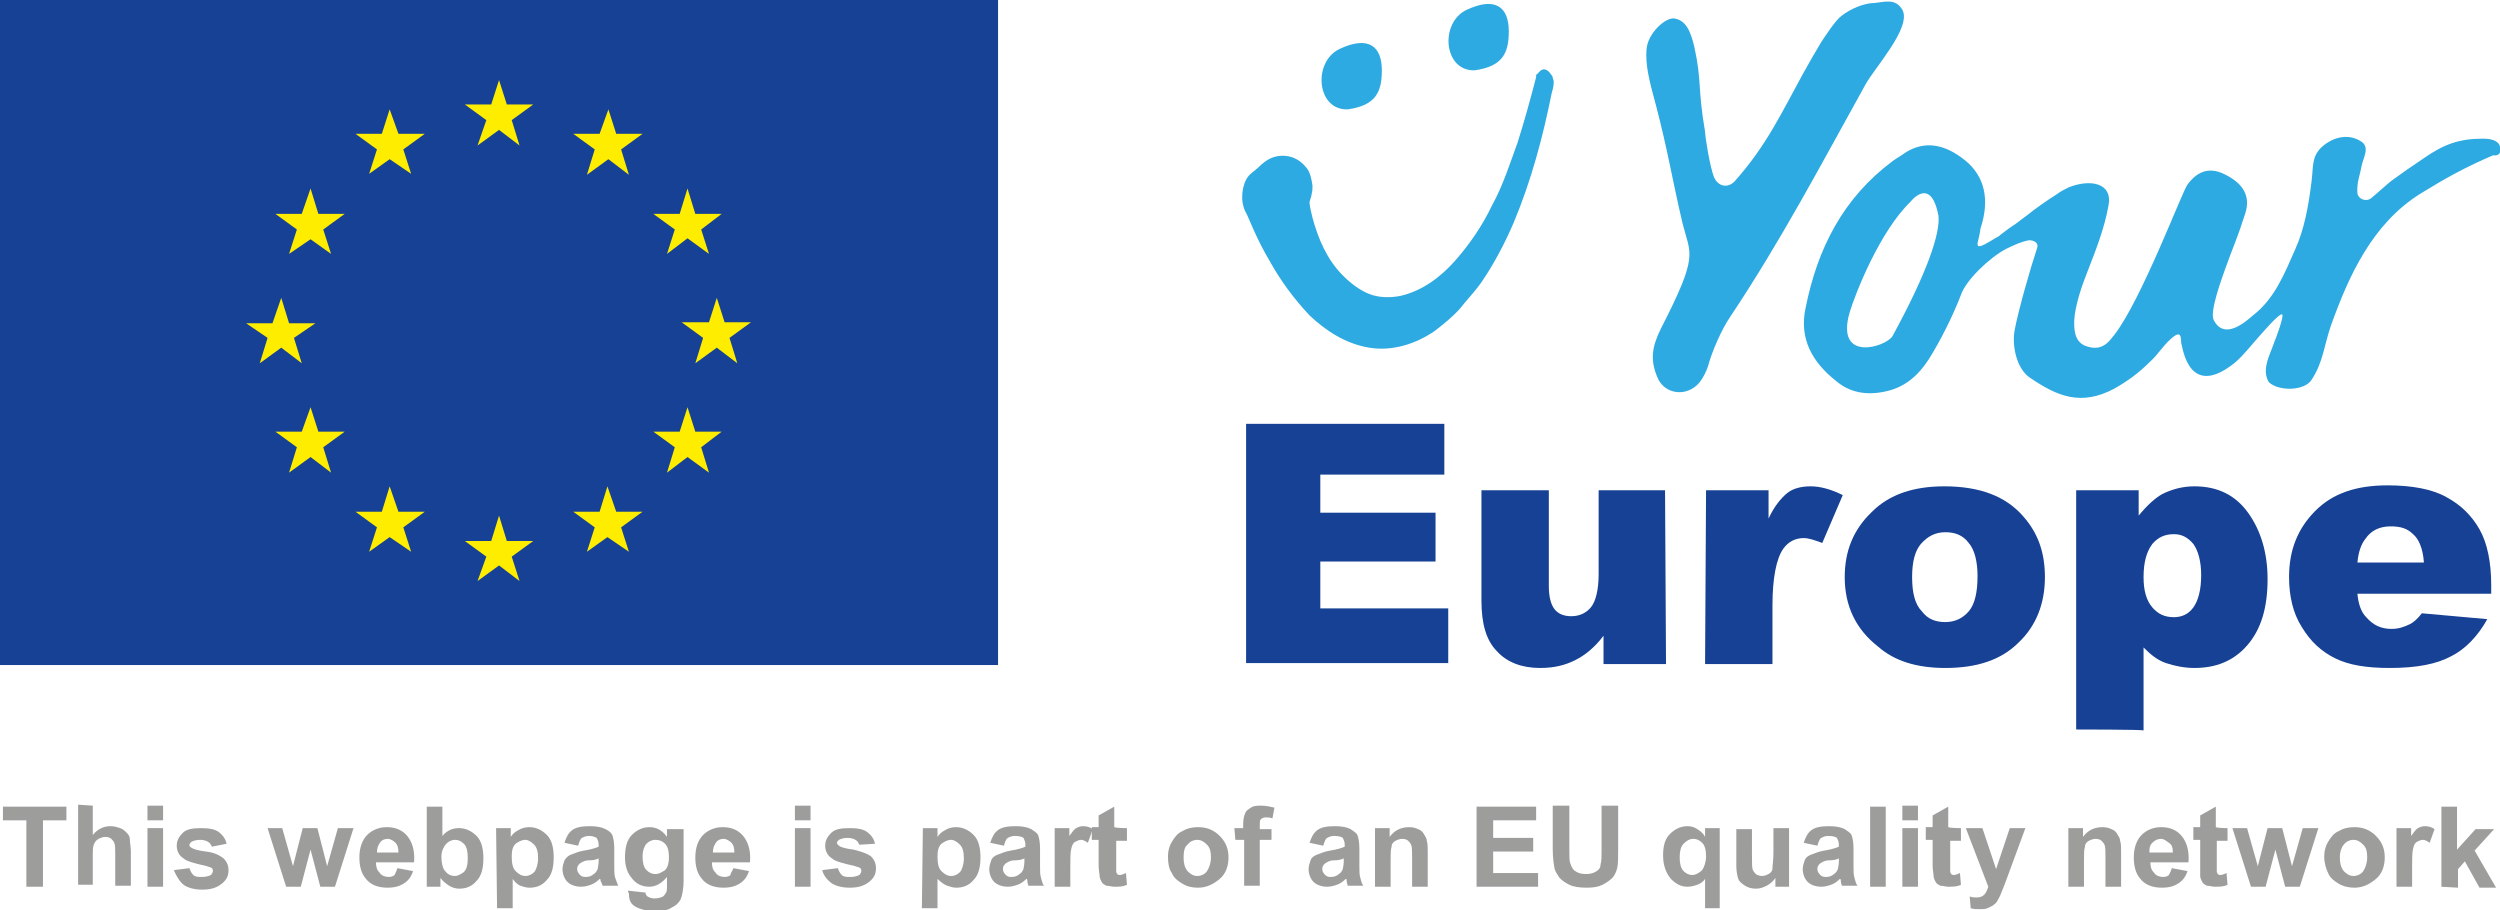 <?xml version="1.0" encoding="utf-8"?>
<!-- Generator: Adobe Illustrator 24.2.3, SVG Export Plug-In . SVG Version: 6.00 Build 0)  -->
<svg version="1.1" id="Layer_1" xmlns="http://www.w3.org/2000/svg" xmlns:xlink="http://www.w3.org/1999/xlink" x="0px" y="0px"
	 width="256px" height="93.2px" viewBox="0 0 256 93.2" style="enable-background:new 0 0 256 93.2;" xml:space="preserve">
<style type="text/css">
	.st0{fill:#2DAAE1;}
	.st1{fill:none;}
	.st2{fill:#164194;}
	.st3{fill:#FFED00;}
	.st4{fill:#9D9D9C;}
</style>
<path class="st0" d="M118.9,41.4L118.9,41.4C119.1,41.3,119.1,41.3,118.9,41.4z"/>
<path class="st1" d="M119.1,41.3c0,0-0.1,0.1-0.1,0.1c0,0,0,0,0,0"/>
<path class="st0" d="M118.9,41.4L118.9,41.4C119.1,41.3,119.1,41.3,118.9,41.4z"/>
<path class="st1" d="M119.1,41.3c0,0-0.1,0.1-0.1,0.1c0,0,0,0,0,0"/>
<g>
	<path class="st0" d="M175.5,18.1c0.4,1,1.4,1.2,2.1,0.5c3.3-3.7,4.8-7,7-11c0.9-1.6,1-1.8,1.9-3.3c0.4-0.6,1.5-2.3,2.1-2.7
		c0.9-0.7,2.3-1.3,3.4-1.3c1-0.1,2.1-0.5,2.8,0.7c1,1.8-2.9,6-3.8,7.7c-4.5,8.1-8.6,15.9-13.8,23.7c-0.9,1.3-1.9,3.6-2.3,5.1
		c-0.2,0.6-0.5,1.2-0.9,1.7c-1.3,1.5-3.6,1.2-4.3-0.6c-0.7-1.7-0.6-3,0.4-5c3.9-7.6,3-7.5,2.2-10.7c-1.1-4.7-1.5-7.4-2.7-12
		c-0.8-2.9-1.1-4.3-1-5.8c0.1-1.7,2-3.4,2.9-3.2c1.1,0.2,1.6,1.2,2,2.9c0.8,3.7,0.3,4,1.1,8.7C174.6,14,175.1,17.1,175.5,18.1z"/>
	<g>
		<path class="st0" d="M206.4,23c0.4-0.3,0.8-0.6,1.2-0.9C207.4,22.2,206.9,22.5,206.4,23z M206.4,23c-0.2,0.1-0.4,0.3-0.6,0.4
			C206,23.3,206.2,23.1,206.4,23z"/>
		<path class="st0" d="M256,15c-0.2-0.7-1.1-0.8-1.8-0.8c-2.4,0-4,0.6-6,2c-1.5,1-1.9,1.3-3.3,2.3c-0.4,0.3-1.6,1.4-2.1,1.8
			c-0.5,0.4-1.3,0.1-1.4-0.5c-0.1-1.1,0.3-2,0.4-2.7c0.2-1,0.9-2,0-2.6c-1.2-0.8-2.8-0.6-4.1,0.6c-1,1-0.8,1.9-1,3.5
			c-0.3,2.4-0.7,4.8-1.7,7c-1.1,2.5-2.1,5-4.3,6.7c-0.7,0.6-2.9,2.6-4,0.5c-0.5-0.8,0.9-4.5,1.1-5.1c1-2.8,1.2-3,2.1-5.8
			c0.6-1.8-0.2-3.1-2-4c-1.5-0.8-2.8-0.5-3.9,1c-0.5,0.6-4.7,11.8-7.5,15.4c-0.5,0.6-1.2,1.8-3,1.1c-1.2-0.5-1.1-2-1.1-2.6
			c0.1-1.6,0.8-3.6,1.4-5.1c0.9-2.3,1.7-4.4,2.1-6.6c0.5-2.4-1.9-2.8-4.1-1.9c-0.4,0.2-0.8,0.4-1.2,0.7c-1.1,0.7-2.1,1.4-3.1,2.2
			c0,0,0,0,0,0c-0.6,0.5-1.2,0.9-1.8,1.3c-0.3,0.2-0.5,0.4-0.8,0.6c-0.2,0.2-0.4,0.3-0.6,0.4c-0.8,0.5-1.5,0.9-1.7,0.8
			c-0.1,0-0.1-0.2-0.1-0.3c0.1-0.4,0.3-1.3,0.3-1.5c1-3,0.4-5.4-1.6-7c-2-1.6-4.1-2.1-6.2-0.7c-0.4,0.3-0.8,0.5-1.2,0.8
			c-5.1,3.8-7.7,9-8.9,15c-0.7,3.2,0.7,5.6,3.1,7.5c1.4,1.2,3.1,1.5,5,1.1c2-0.4,3.4-1.6,4.5-3.3c1.2-1.9,2.5-4.5,3.3-6.6
			c0.5-1.5,2.9-3.8,4.6-4.7l0,0c0.8-0.4,1.7-0.8,2.4-0.9c0.5,0,1,0.3,0.8,0.8c-0.7,2.1-1.9,6.3-2.3,8.4c-0.3,1.6,0.2,4,1.6,4.9
			c2.8,1.9,5.2,2.9,8.6,1.1c1.4-0.8,2.5-1.6,3.6-2.7c0.9-0.8,1.3-1.6,2.2-2.4c0.2-0.2,0.7-0.6,0.9-0.4c0.2,0.2,0.1,0.8,0.2,1
			c0.7,3.6,2.7,4.1,5.5,1.8c0.9-0.8,1.5-1.6,2.3-2.5c0.2-0.2,2.2-2.6,2.5-2.4c0.2,0.2-0.7,2.6-0.8,2.8c-0.3,0.9-0.6,1.4-0.8,2.3
			c-0.2,0.8,0,1.6,0.3,1.9c1.1,0.9,3.6,0.8,4.3-0.3c1.2-1.8,1.3-3.6,2-5.6c1.8-5,4.2-10.4,9.2-13.5c2.6-1.6,4.6-2.7,7.4-3.9
			C255.8,16,256.2,15.7,256,15z M193.8,34.4c-0.6,1.1-5.9,2.8-4.4-2.4c0.6-2,3.1-8.3,6.2-11.3c0,0,2.1-2.8,2.9,1.4
			C198.7,23.9,197.3,28,193.8,34.4z"/>
	</g>
	<path class="st0" d="M138,11.2c-3.2,0.1-3.6-4.9-0.8-6.2c3-1.4,4.3-0.2,4.3,2.2C141.5,9.4,140.9,10.8,138,11.2z"/>
	<path class="st0" d="M151,7.2c-3.2,0.1-3.6-4.9-0.8-6.2c3-1.4,4.3-0.2,4.3,2.2C154.5,5.4,153.9,6.8,151,7.2z"/>
	<g>
		<path class="st0" d="M158.6,7.4"/>
		<g>
			<path class="st0" d="M159.1,8.4c0,0.4-0.1,0.8-0.2,1.1c-0.9,4.5-2.1,9-3.9,13.3c-0.9,2.1-2,4.2-3.3,6.1c-0.7,1-1.5,1.8-2.2,2.7
				c-0.8,0.9-1.7,1.6-2.6,2.3c-1.9,1.3-4.3,2.1-6.7,1.7c-2.4-0.4-4.4-1.7-6.1-3.3c-1.6-1.7-3-3.6-4.1-5.6c-0.6-1-1.1-2-1.6-3.1
				l-0.7-1.6c-0.3-0.5-0.5-1.1-0.5-1.8c0-0.6,0.1-1.2,0.4-1.8c0.3-0.6,0.9-0.9,1.3-1.3c0.4-0.4,0.9-0.8,1.5-1c0.6-0.2,1.3-0.2,1.9,0
				c0.6,0.2,1.1,0.6,1.5,1.1c0.4,0.5,0.5,1.2,0.6,1.8c0,0.3,0,0.6-0.1,0.9c0,0.3-0.2,0.6-0.2,0.8c0,0.5,0.2,1.1,0.3,1.6
				c0.6,2.2,1.5,4.3,3.1,5.9c0.8,0.8,1.7,1.5,2.7,1.9c1,0.4,2.2,0.4,3.2,0.2c2.2-0.5,4.1-1.9,5.6-3.6c1.5-1.7,2.8-3.6,3.8-5.7
				c1.1-2,1.8-4.2,2.6-6.4c0.7-2.2,1.3-4.4,1.9-6.7c0,0,0,0,0-0.1l0-0.1c0,0,0-0.1,0.1-0.1c0,0,0,0,0,0l0,0v0
				c0.2-0.2,0.4-0.5,0.7-0.5c0.3,0,0.6,0.3,0.7,0.5C159,7.8,159,7.9,159,8C159.1,8.2,159.1,8.3,159.1,8.4z"/>
		</g>
	</g>
	<g>
		<path class="st2" d="M127.6,43.4h20.3v5.2h-12.7v3.9H147v5h-11.8v4.8h13.1v5.6h-20.7L127.6,43.4L127.6,43.4z"/>
		<path class="st2" d="M170.6,68h-6.4v-2.9c-0.9,1.2-1.9,2-2.9,2.5c-1,0.5-2.1,0.8-3.6,0.8c-1.9,0-3.4-0.6-4.4-1.7
			c-1.1-1.1-1.6-2.8-1.6-5.2V50.2h6.9v9.8c0,1.1,0.2,1.9,0.6,2.4c0.4,0.5,1,0.7,1.7,0.7c0.8,0,1.5-0.3,2-0.9
			c0.5-0.6,0.8-1.8,0.8-3.4v-8.6h6.8L170.6,68L170.6,68z"/>
		<path class="st2" d="M174.7,50.2h6.4v2.9c0.6-1.3,1.3-2.1,1.9-2.6s1.5-0.7,2.4-0.7c1,0,2.1,0.3,3.3,0.9l-2.1,4.9
			c-0.8-0.3-1.4-0.5-1.9-0.5c-0.9,0-1.6,0.4-2.1,1.1c-0.7,1-1.1,3-1.1,5.8v6h-6.9L174.7,50.2L174.7,50.2z"/>
		<path class="st2" d="M188.9,59.1c0-2.7,0.9-4.9,2.8-6.7c1.8-1.8,4.3-2.6,7.4-2.6c3.6,0,6.3,1,8.1,3.1c1.5,1.7,2.2,3.7,2.2,6.2
			c0,2.7-0.9,5-2.7,6.7c-1.8,1.8-4.3,2.6-7.5,2.6c-2.9,0-5.2-0.7-6.9-2.2C190,64.4,188.9,62,188.9,59.1z M195.8,59.1
			c0,1.6,0.3,2.8,1,3.5c0.6,0.8,1.4,1.1,2.4,1.1c1,0,1.8-0.4,2.4-1.1s0.9-1.9,0.9-3.6c0-1.5-0.3-2.7-0.9-3.4
			c-0.6-0.8-1.4-1.1-2.4-1.1c-1,0-1.8,0.4-2.5,1.2C196.1,56.4,195.8,57.5,195.8,59.1z"/>
		<path class="st2" d="M212.6,74.7V50.2h6.4v2.6c0.9-1.1,1.7-1.8,2.4-2.2c1-0.5,2.1-0.8,3.3-0.8c2.4,0,4.2,0.9,5.5,2.7s2,4.1,2,6.8
			c0,3-0.7,5.2-2.1,6.8c-1.4,1.6-3.2,2.3-5.4,2.3c-1,0-2-0.2-2.9-0.5s-1.6-0.9-2.3-1.6v8.5C219.5,74.7,212.6,74.7,212.6,74.7z
			 M219.5,59.1c0,1.4,0.3,2.4,0.9,3.1s1.3,1,2.2,1c0.8,0,1.5-0.3,2-1c0.5-0.7,0.8-1.8,0.8-3.3c0-1.4-0.3-2.5-0.8-3.2
			c-0.6-0.7-1.2-1-2-1c-0.9,0-1.6,0.3-2.2,1C219.8,56.5,219.5,57.6,219.5,59.1z"/>
		<path class="st2" d="M255.1,60.8h-13.7c0.1,1.1,0.4,1.9,0.9,2.4c0.7,0.8,1.5,1.2,2.6,1.2c0.7,0,1.3-0.2,1.9-0.5
			c0.4-0.2,0.8-0.6,1.2-1.1l6.7,0.6c-1,1.8-2.3,3.1-3.7,3.8c-1.5,0.8-3.5,1.2-6.3,1.2c-2.4,0-4.2-0.3-5.6-1
			c-1.4-0.7-2.5-1.7-3.4-3.2c-0.9-1.4-1.3-3.2-1.3-5.1c0-2.8,0.9-5,2.7-6.8s4.2-2.6,7.4-2.6c2.5,0,4.6,0.4,6,1.2
			c1.5,0.8,2.6,1.9,3.4,3.3s1.2,3.4,1.2,5.7L255.1,60.8L255.1,60.8z M248.2,57.5c-0.1-1.3-0.5-2.3-1.1-2.8c-0.6-0.6-1.3-0.8-2.3-0.8
			c-1.1,0-2,0.4-2.6,1.3c-0.4,0.5-0.7,1.3-0.8,2.4H248.2z"/>
	</g>
</g>
<g>
	<g>
		<rect class="st2" width="102.2" height="68.1"/>
	</g>
	<g>
		<polygon class="st3" points="48.9,14.9 51.1,13.3 53.2,14.9 52.4,12.3 54.6,10.7 51.9,10.7 51.1,8.2 50.3,10.7 47.6,10.7 
			49.8,12.3 		"/>
		<polygon class="st3" points="37.8,17.8 39.9,16.3 42.1,17.8 41.3,15.3 43.5,13.7 40.8,13.7 39.9,11.2 39.1,13.7 36.4,13.7 
			38.6,15.3 		"/>
		<polygon class="st3" points="31.8,19.3 30.9,21.9 28.2,21.9 30.4,23.5 29.6,26 31.8,24.5 33.9,26 33.1,23.5 35.3,21.9 32.6,21.9 
					"/>
		<polygon class="st3" points="28.8,35.6 30.9,37.2 30.1,34.6 32.3,33.1 29.6,33.1 28.8,30.5 27.9,33.1 25.2,33.1 27.4,34.6 
			26.6,37.2 		"/>
		<polygon class="st3" points="32.6,44.2 31.8,41.7 30.9,44.2 28.2,44.2 30.4,45.8 29.6,48.4 31.8,46.8 33.9,48.4 33.1,45.8 
			35.3,44.2 		"/>
		<polygon class="st3" points="40.8,52.4 39.9,49.8 39.1,52.4 36.4,52.4 38.6,54 37.8,56.5 39.9,55 42.1,56.5 41.3,54 43.5,52.4 		
			"/>
		<polygon class="st3" points="51.9,55.4 51.1,52.8 50.3,55.4 47.6,55.4 49.8,57 48.9,59.5 51.1,57.9 53.2,59.5 52.4,57 54.6,55.4 
					"/>
		<polygon class="st3" points="63.1,52.4 62.2,49.8 61.4,52.4 58.7,52.4 60.9,54 60.1,56.5 62.2,55 64.4,56.5 63.6,54 65.8,52.4 		
			"/>
		<polygon class="st3" points="71.2,44.2 70.4,41.7 69.6,44.2 66.9,44.2 69.1,45.8 68.3,48.4 70.4,46.8 72.6,48.4 71.8,45.8 
			73.9,44.2 		"/>
		<polygon class="st3" points="76.9,33 74.2,33 73.4,30.5 72.6,33 69.8,33 72,34.6 71.2,37.2 73.4,35.6 75.5,37.2 74.7,34.6 		"/>
		<polygon class="st3" points="68.3,26 70.4,24.4 72.6,26 71.8,23.5 73.9,21.9 71.2,21.9 70.4,19.3 69.6,21.9 66.9,21.9 69.1,23.5 
					"/>
		<polygon class="st3" points="62.3,11.2 61.4,13.7 58.7,13.7 60.9,15.3 60.1,17.9 62.3,16.3 64.4,17.9 63.6,15.3 65.8,13.7 
			63.1,13.7 		"/>
	</g>
</g>
<rect x="-33.8" y="-33.8" class="st1" width="323.9" height="158.5"/>
<g>
	<g>
		<path class="st4" d="M2.7,90.8v-6.8H0.3v-1.4h6.5v1.4H4.4v6.8C4.4,90.8,2.7,90.8,2.7,90.8z"/>
		<path class="st4" d="M9.5,82.5v3c0.5-0.6,1.1-0.9,1.8-0.9c0.4,0,0.7,0.1,1,0.2s0.5,0.3,0.7,0.5s0.3,0.4,0.3,0.7
			c0,0.3,0.1,0.7,0.1,1.2v3.5h-1.6v-3.2c0-0.6,0-1-0.1-1.2c-0.1-0.2-0.2-0.3-0.3-0.4s-0.3-0.2-0.6-0.2c-0.3,0-0.5,0.1-0.7,0.2
			c-0.2,0.1-0.4,0.3-0.5,0.6c-0.1,0.3-0.1,0.6-0.1,1.1v3H8v-8.2L9.5,82.5L9.5,82.5z"/>
		<path class="st4" d="M15.1,84v-1.5h1.6V84H15.1z M15.1,90.8v-6h1.6v6H15.1z"/>
		<path class="st4" d="M17.8,89.1l1.6-0.2c0.1,0.3,0.2,0.5,0.4,0.7s0.5,0.2,0.9,0.2c0.4,0,0.7-0.1,0.9-0.2c0.1-0.1,0.2-0.3,0.2-0.4
			c0-0.1,0-0.2-0.1-0.3c-0.1-0.1-0.3-0.1-0.5-0.2c-1.3-0.3-2.1-0.5-2.4-0.8c-0.5-0.3-0.7-0.8-0.7-1.3c0-0.5,0.2-0.9,0.6-1.3
			s1-0.5,1.9-0.5c0.8,0,1.4,0.1,1.8,0.4c0.4,0.3,0.7,0.7,0.8,1.2l-1.5,0.3c-0.1-0.2-0.2-0.4-0.4-0.5c-0.2-0.1-0.4-0.2-0.8-0.2
			c-0.4,0-0.7,0.1-0.9,0.2c-0.1,0.1-0.2,0.2-0.2,0.3c0,0.1,0,0.2,0.2,0.3c0.1,0.1,0.6,0.3,1.5,0.4s1.4,0.4,1.8,0.7
			c0.3,0.3,0.5,0.7,0.5,1.2c0,0.6-0.2,1-0.7,1.4c-0.5,0.4-1.1,0.6-2,0.6c-0.8,0-1.5-0.2-1.9-0.5S18,89.6,17.8,89.1z"/>
		<path class="st4" d="M29.3,90.8l-1.9-6h1.5l1.1,3.9l1-3.9h1.5l1,3.9l1.1-3.9h1.6l-1.9,6h-1.5l-1-3.8l-1,3.8H29.3z"/>
		<path class="st4" d="M40.7,88.9l1.6,0.3c-0.2,0.6-0.5,1-1,1.3s-1,0.4-1.6,0.4c-1,0-1.8-0.3-2.3-1c-0.4-0.5-0.6-1.2-0.6-2.1
			c0-1,0.3-1.8,0.8-2.3s1.2-0.8,2-0.8c0.9,0,1.6,0.3,2.1,0.9s0.8,1.5,0.7,2.7h-3.9c0,0.5,0.1,0.8,0.4,1.1c0.2,0.3,0.6,0.4,0.9,0.4
			c0.3,0,0.5-0.1,0.6-0.2C40.5,89.4,40.6,89.2,40.7,88.9z M40.8,87.3c0-0.5-0.1-0.8-0.3-1s-0.5-0.4-0.8-0.4c-0.3,0-0.6,0.1-0.8,0.4
			s-0.3,0.6-0.3,1C38.4,87.3,40.8,87.3,40.8,87.3z"/>
		<path class="st4" d="M43.7,90.8v-8.2h1.6v3c0.5-0.6,1.1-0.8,1.7-0.8c0.7,0,1.3,0.3,1.8,0.8c0.5,0.5,0.7,1.3,0.7,2.3
			c0,1-0.2,1.8-0.7,2.3c-0.5,0.6-1.1,0.8-1.8,0.8c-0.3,0-0.7-0.1-1-0.3c-0.3-0.2-0.6-0.4-0.9-0.8v0.9L43.7,90.8L43.7,90.8z
			 M45.2,87.7c0,0.6,0.1,1.1,0.3,1.4c0.3,0.4,0.6,0.6,1.1,0.6c0.3,0,0.6-0.2,0.9-0.4c0.3-0.3,0.4-0.8,0.4-1.4c0-0.7-0.1-1.2-0.4-1.5
			s-0.6-0.4-0.9-0.4c-0.4,0-0.7,0.2-0.9,0.4S45.2,87.1,45.2,87.7z"/>
		<path class="st4" d="M50.8,84.8h1.5v0.9c0.2-0.3,0.4-0.5,0.8-0.7c0.3-0.2,0.7-0.3,1.1-0.3c0.7,0,1.3,0.3,1.8,0.8s0.7,1.3,0.7,2.3
			c0,1-0.2,1.8-0.7,2.3c-0.5,0.6-1.1,0.8-1.8,0.8c-0.3,0-0.6-0.1-0.9-0.2s-0.6-0.4-0.8-0.7v3h-1.6L50.8,84.8L50.8,84.8z M52.4,87.7
			c0,0.7,0.1,1.2,0.4,1.5s0.6,0.5,1,0.5c0.4,0,0.7-0.2,0.9-0.4s0.4-0.8,0.4-1.4c0-0.6-0.1-1.1-0.4-1.4s-0.6-0.5-0.9-0.5
			c-0.4,0-0.7,0.2-1,0.4C52.5,86.7,52.4,87.1,52.4,87.7z"/>
		<path class="st4" d="M59.2,86.6l-1.4-0.3c0.2-0.6,0.4-1,0.8-1.3s1-0.4,1.8-0.4c0.7,0,1.2,0.1,1.6,0.3s0.6,0.4,0.7,0.6
			c0.1,0.3,0.2,0.7,0.2,1.4l0,1.8c0,0.5,0,0.9,0.1,1.2s0.2,0.5,0.3,0.8h-1.6c0-0.1-0.1-0.3-0.2-0.5c0-0.1,0-0.2-0.1-0.2
			c-0.3,0.3-0.6,0.5-0.9,0.6c-0.3,0.1-0.6,0.2-1,0.2c-0.6,0-1.1-0.2-1.4-0.5s-0.5-0.8-0.5-1.3c0-0.3,0.1-0.6,0.2-0.9
			c0.2-0.3,0.4-0.5,0.7-0.6s0.7-0.3,1.3-0.4c0.7-0.1,1.3-0.3,1.5-0.4v-0.2c0-0.3-0.1-0.5-0.2-0.7c-0.2-0.1-0.4-0.2-0.8-0.2
			c-0.3,0-0.5,0.1-0.7,0.2S59.3,86.3,59.2,86.6z M61.3,87.9c-0.2,0.1-0.5,0.2-1,0.2s-0.7,0.2-0.9,0.3c-0.2,0.2-0.3,0.3-0.3,0.6
			c0,0.2,0.1,0.4,0.3,0.6c0.2,0.2,0.4,0.2,0.6,0.2c0.3,0,0.6-0.1,0.8-0.3c0.2-0.1,0.3-0.3,0.4-0.5c0-0.1,0.1-0.4,0.1-0.8
			C61.3,88.2,61.3,87.9,61.3,87.9z"/>
		<path class="st4" d="M64.3,91.2l1.8,0.2c0,0.2,0.1,0.3,0.2,0.4c0.2,0.1,0.4,0.2,0.7,0.2c0.4,0,0.7-0.1,0.9-0.2
			c0.1-0.1,0.2-0.2,0.3-0.4c0.1-0.1,0.1-0.4,0.1-0.7v-0.9c-0.5,0.6-1.1,1-1.8,1c-0.8,0-1.4-0.3-1.9-1c-0.4-0.5-0.6-1.2-0.6-2
			c0-1,0.2-1.8,0.7-2.3s1.1-0.8,1.8-0.8c0.7,0,1.3,0.3,1.8,1v-0.8H70v5.3c0,0.7-0.1,1.2-0.2,1.6s-0.3,0.6-0.5,0.8s-0.5,0.3-0.8,0.5
			c-0.3,0.1-0.8,0.2-1.3,0.2c-1,0-1.7-0.2-2.2-0.5s-0.6-0.8-0.6-1.3C64.3,91.3,64.3,91.2,64.3,91.2z M65.8,87.7
			c0,0.6,0.1,1.1,0.4,1.4s0.6,0.4,0.9,0.4c0.4,0,0.7-0.2,1-0.4c0.3-0.3,0.4-0.8,0.4-1.3c0-0.6-0.1-1.1-0.4-1.4
			c-0.3-0.3-0.6-0.4-1-0.4c-0.4,0-0.7,0.2-0.9,0.4S65.8,87.1,65.8,87.7z"/>
		<path class="st4" d="M75.1,88.9l1.6,0.3c-0.2,0.6-0.5,1-1,1.3s-1,0.4-1.6,0.4c-1,0-1.8-0.3-2.3-1c-0.4-0.5-0.6-1.2-0.6-2.1
			c0-1,0.3-1.8,0.8-2.3s1.2-0.8,2-0.8c0.9,0,1.6,0.3,2.1,0.9s0.8,1.5,0.7,2.7h-3.9c0,0.5,0.1,0.8,0.4,1.1c0.2,0.3,0.6,0.4,0.9,0.4
			c0.3,0,0.5-0.1,0.6-0.2C74.8,89.4,75,89.2,75.1,88.9z M75.2,87.3c0-0.5-0.1-0.8-0.3-1s-0.5-0.4-0.8-0.4c-0.3,0-0.6,0.1-0.8,0.4
			s-0.3,0.6-0.3,1C72.8,87.3,75.2,87.3,75.2,87.3z"/>
		<path class="st4" d="M81.4,84v-1.5H83V84H81.4z M81.4,90.8v-6H83v6H81.4z"/>
		<path class="st4" d="M84.2,89.1l1.6-0.2c0.1,0.3,0.2,0.5,0.4,0.7s0.5,0.2,0.9,0.2c0.4,0,0.7-0.1,0.9-0.2c0.1-0.1,0.2-0.3,0.2-0.4
			c0-0.1,0-0.2-0.1-0.3c-0.1-0.1-0.3-0.1-0.5-0.2c-1.3-0.3-2.1-0.5-2.4-0.8c-0.5-0.3-0.7-0.8-0.7-1.3c0-0.5,0.2-0.9,0.6-1.3
			s1-0.5,1.9-0.5c0.8,0,1.4,0.1,1.8,0.4c0.4,0.3,0.7,0.7,0.8,1.2L88,86.5c-0.1-0.2-0.2-0.4-0.4-0.5c-0.2-0.1-0.4-0.2-0.8-0.2
			c-0.4,0-0.7,0.1-0.9,0.2c-0.1,0.1-0.2,0.2-0.2,0.3c0,0.1,0.1,0.2,0.2,0.3c0.1,0.1,0.6,0.3,1.5,0.4c0.8,0.2,1.4,0.4,1.8,0.7
			c0.3,0.3,0.5,0.7,0.5,1.2c0,0.6-0.2,1-0.7,1.4c-0.5,0.4-1.1,0.6-2,0.6c-0.8,0-1.5-0.2-1.9-0.5S84.3,89.6,84.2,89.1z"/>
		<path class="st4" d="M94.5,84.8h1.5v0.9c0.2-0.3,0.4-0.5,0.8-0.7c0.3-0.2,0.7-0.3,1.1-0.3c0.7,0,1.3,0.3,1.8,0.8s0.7,1.3,0.7,2.3
			c0,1-0.2,1.8-0.7,2.3c-0.5,0.6-1.1,0.8-1.8,0.8c-0.3,0-0.6-0.1-0.9-0.2S96.3,90.3,96,90v3h-1.6L94.5,84.8L94.5,84.8z M96,87.7
			c0,0.7,0.1,1.2,0.4,1.5s0.6,0.5,1,0.5c0.4,0,0.7-0.2,0.9-0.4s0.4-0.8,0.4-1.4c0-0.6-0.1-1.1-0.4-1.4s-0.6-0.5-0.9-0.5
			c-0.4,0-0.7,0.2-1,0.4C96.1,86.7,96,87.1,96,87.7z"/>
		<path class="st4" d="M102.8,86.6l-1.4-0.3c0.2-0.6,0.4-1,0.8-1.3s1-0.4,1.8-0.4c0.7,0,1.2,0.1,1.6,0.3c0.3,0.2,0.6,0.4,0.7,0.6
			c0.1,0.3,0.2,0.7,0.2,1.4l0,1.8c0,0.5,0,0.9,0.1,1.2s0.1,0.5,0.3,0.8h-1.6c0-0.1-0.1-0.3-0.1-0.5c0-0.1,0-0.2-0.1-0.2
			c-0.3,0.3-0.6,0.5-0.9,0.6c-0.3,0.1-0.6,0.2-1,0.2c-0.6,0-1.1-0.2-1.4-0.5s-0.5-0.8-0.5-1.3c0-0.3,0.1-0.6,0.2-0.9
			s0.4-0.5,0.7-0.6s0.7-0.3,1.3-0.4c0.7-0.1,1.3-0.3,1.5-0.4v-0.2c0-0.3-0.1-0.5-0.2-0.7c-0.1-0.1-0.4-0.2-0.9-0.2
			c-0.3,0-0.5,0.1-0.7,0.2S102.9,86.3,102.8,86.6z M104.9,87.9c-0.2,0.1-0.5,0.2-1,0.2s-0.7,0.2-0.9,0.3c-0.2,0.2-0.3,0.3-0.3,0.6
			c0,0.2,0.1,0.4,0.3,0.6c0.2,0.2,0.4,0.2,0.6,0.2c0.3,0,0.6-0.1,0.8-0.3c0.2-0.1,0.3-0.3,0.4-0.5c0-0.1,0.1-0.4,0.1-0.8V87.9z"/>
		<path class="st4" d="M109.6,90.8h-1.6v-6h1.5v0.8c0.3-0.4,0.5-0.7,0.7-0.8s0.4-0.2,0.7-0.2c0.4,0,0.7,0.1,1,0.3l-0.5,1.4
			c-0.3-0.2-0.5-0.3-0.7-0.3c-0.2,0-0.4,0.1-0.6,0.2s-0.3,0.3-0.4,0.7s-0.1,1-0.1,2L109.6,90.8L109.6,90.8z"/>
		<path class="st4" d="M115.4,84.8v1.3h-1.1v2.4c0,0.5,0,0.8,0,0.8s0.1,0.2,0.1,0.2c0.1,0.1,0.2,0.1,0.3,0.1c0.1,0,0.4-0.1,0.6-0.2
			l0.1,1.2c-0.4,0.2-0.8,0.2-1.3,0.2c-0.3,0-0.5-0.1-0.8-0.1c-0.2-0.1-0.4-0.2-0.5-0.4s-0.2-0.4-0.2-0.6c0-0.2-0.1-0.6-0.1-1.1v-2.6
			h-0.7v-1.3h0.7v-1.2l1.6-0.9v2.1C114.4,84.8,115.4,84.8,115.4,84.8z"/>
		<path class="st4" d="M119.6,87.7c0-0.5,0.1-1,0.4-1.5s0.6-0.9,1.1-1.1c0.5-0.3,1-0.4,1.6-0.4c0.9,0,1.6,0.3,2.2,0.9
			s0.9,1.3,0.9,2.2c0,0.9-0.3,1.7-0.9,2.2s-1.3,0.9-2.2,0.9c-0.6,0-1.1-0.1-1.6-0.4c-0.5-0.3-0.9-0.6-1.1-1.1
			C119.7,89,119.6,88.4,119.6,87.7z M121.2,87.8c0,0.6,0.1,1,0.4,1.4c0.3,0.3,0.6,0.5,1,0.5c0.4,0,0.8-0.2,1-0.5s0.4-0.8,0.4-1.4
			c0-0.6-0.1-1-0.4-1.3c-0.3-0.3-0.6-0.5-1-0.5c-0.4,0-0.8,0.2-1,0.5C121.3,86.7,121.2,87.2,121.2,87.8z"/>
		<path class="st4" d="M126.4,84.8h0.9v-0.4c0-0.5,0.1-0.9,0.2-1.1c0.1-0.3,0.3-0.4,0.6-0.6c0.3-0.2,0.6-0.2,1.1-0.2
			c0.4,0,0.9,0.1,1.3,0.2l-0.2,1.1c-0.3-0.1-0.5-0.1-0.7-0.1s-0.4,0.1-0.5,0.2s-0.1,0.3-0.1,0.6v0.4h1.2V86h-1.2v4.7h-1.6V86h-0.9
			L126.4,84.8L126.4,84.8z"/>
		<path class="st4" d="M135.5,86.6l-1.4-0.3c0.2-0.6,0.4-1,0.8-1.3s1-0.4,1.8-0.4c0.7,0,1.2,0.1,1.6,0.3c0.3,0.2,0.6,0.4,0.7,0.6
			c0.1,0.3,0.2,0.7,0.2,1.4l0,1.8c0,0.5,0,0.9,0.1,1.2s0.1,0.5,0.3,0.8h-1.6c0-0.1-0.1-0.3-0.1-0.5c0-0.1,0-0.2-0.1-0.2
			c-0.3,0.3-0.6,0.5-0.9,0.6c-0.3,0.1-0.6,0.2-1,0.2c-0.6,0-1.1-0.2-1.4-0.5s-0.5-0.8-0.5-1.3c0-0.3,0.1-0.6,0.2-0.9
			s0.4-0.5,0.7-0.6s0.7-0.3,1.3-0.4c0.7-0.1,1.3-0.3,1.5-0.4v-0.2c0-0.3-0.1-0.5-0.2-0.7c-0.1-0.1-0.4-0.2-0.9-0.2
			c-0.3,0-0.5,0.1-0.7,0.2S135.6,86.3,135.5,86.6z M137.6,87.9c-0.2,0.1-0.5,0.2-1,0.2s-0.7,0.2-0.9,0.3c-0.2,0.2-0.3,0.3-0.3,0.6
			c0,0.2,0.1,0.4,0.3,0.6c0.2,0.2,0.4,0.2,0.6,0.2c0.3,0,0.6-0.1,0.8-0.3c0.2-0.1,0.3-0.3,0.4-0.5c0-0.1,0.1-0.4,0.1-0.8V87.9z"/>
		<path class="st4" d="M146.2,90.8h-1.6v-3c0-0.6,0-1.1-0.1-1.3s-0.2-0.3-0.3-0.4c-0.1-0.1-0.3-0.2-0.6-0.2c-0.3,0-0.5,0.1-0.7,0.2
			s-0.4,0.3-0.4,0.6c-0.1,0.3-0.1,0.7-0.1,1.4v2.7h-1.6v-6h1.5v0.9c0.5-0.7,1.2-1,2-1c0.4,0,0.7,0.1,0.9,0.2
			c0.3,0.1,0.5,0.3,0.6,0.5c0.1,0.2,0.3,0.4,0.3,0.7c0.1,0.3,0.1,0.6,0.1,1.1L146.2,90.8L146.2,90.8z"/>
		<path class="st4" d="M151.2,90.8v-8.2h6.1v1.4h-4.4v1.8h4.1v1.4h-4.1v2.2h4.6v1.4L151.2,90.8L151.2,90.8z"/>
		<path class="st4" d="M159,82.5h1.7V87c0,0.7,0,1.2,0.1,1.4c0.1,0.3,0.2,0.6,0.5,0.8s0.6,0.3,1.1,0.3s0.8-0.1,1.1-0.3
			s0.4-0.4,0.4-0.7c0.1-0.3,0.1-0.8,0.1-1.4v-4.6h1.7v4.3c0,1,0,1.7-0.1,2.1s-0.3,0.8-0.5,1s-0.6,0.5-1,0.7
			c-0.4,0.2-0.9,0.3-1.6,0.3c-0.8,0-1.4-0.1-1.8-0.3s-0.7-0.4-1-0.7c-0.2-0.3-0.4-0.6-0.5-0.9c-0.1-0.5-0.2-1.2-0.2-2.1V82.5z"/>
		<path class="st4" d="M174.6,93v-3c-0.2,0.3-0.5,0.5-0.8,0.6s-0.6,0.2-1,0.2c-0.7,0-1.2-0.3-1.7-0.8c-0.5-0.6-0.8-1.4-0.8-2.4
			c0-1,0.2-1.7,0.7-2.2c0.5-0.5,1.1-0.8,1.8-0.8c0.4,0,0.7,0.1,1,0.3s0.6,0.4,0.8,0.8v-0.9h1.5V93L174.6,93L174.6,93z M174.7,87.7
			c0-0.6-0.1-1.1-0.4-1.4s-0.6-0.4-0.9-0.4c-0.4,0-0.7,0.2-1,0.5c-0.3,0.3-0.4,0.8-0.4,1.4s0.1,1.1,0.4,1.4s0.6,0.4,0.9,0.4
			s0.7-0.2,1-0.5C174.5,88.8,174.7,88.3,174.7,87.7z"/>
		<path class="st4" d="M181.8,90.8v-0.9c-0.2,0.3-0.5,0.6-0.9,0.8c-0.4,0.2-0.7,0.3-1.1,0.3c-0.4,0-0.8-0.1-1.1-0.3
			c-0.3-0.2-0.6-0.4-0.7-0.7s-0.2-0.8-0.2-1.3v-3.8h1.6v2.7c0,0.8,0,1.3,0.1,1.5s0.2,0.3,0.3,0.4c0.1,0.1,0.4,0.2,0.6,0.2
			c0.3,0,0.5-0.1,0.7-0.2s0.4-0.3,0.4-0.6s0.1-0.8,0.1-1.6v-2.5h1.6v6L181.8,90.8L181.8,90.8z"/>
		<path class="st4" d="M186.1,86.6l-1.4-0.3c0.2-0.6,0.4-1,0.8-1.3s1-0.4,1.8-0.4c0.7,0,1.2,0.1,1.6,0.3c0.3,0.2,0.6,0.4,0.7,0.6
			c0.1,0.3,0.2,0.7,0.2,1.4l0,1.8c0,0.5,0,0.9,0.1,1.2s0.1,0.5,0.3,0.8h-1.6c0-0.1-0.1-0.3-0.1-0.5c0-0.1,0-0.2-0.1-0.2
			c-0.3,0.3-0.6,0.5-0.9,0.6c-0.3,0.1-0.6,0.2-1,0.2c-0.6,0-1.1-0.2-1.4-0.5s-0.5-0.8-0.5-1.3c0-0.3,0.1-0.6,0.2-0.9
			s0.4-0.5,0.7-0.6s0.7-0.3,1.3-0.4c0.7-0.1,1.3-0.3,1.5-0.4v-0.2c0-0.3-0.1-0.5-0.2-0.7c-0.1-0.1-0.4-0.2-0.9-0.2
			c-0.3,0-0.5,0.1-0.7,0.2S186.2,86.3,186.1,86.6z M188.3,87.9c-0.2,0.1-0.5,0.2-1,0.2s-0.7,0.2-0.9,0.3c-0.2,0.2-0.3,0.3-0.3,0.6
			c0,0.2,0.1,0.4,0.3,0.6c0.2,0.2,0.4,0.2,0.6,0.2c0.3,0,0.6-0.1,0.8-0.3c0.2-0.1,0.3-0.3,0.4-0.5c0-0.1,0.1-0.4,0.1-0.8V87.9z"/>
		<path class="st4" d="M191.5,90.8v-8.2h1.6v8.2C193,90.8,191.5,90.8,191.5,90.8z"/>
		<path class="st4" d="M194.8,84v-1.5h1.6V84H194.8z M194.8,90.8v-6h1.6v6H194.8z"/>
		<path class="st4" d="M200.8,84.8v1.3h-1.1v2.4c0,0.5,0,0.8,0,0.8s0.1,0.2,0.1,0.2c0.1,0.1,0.2,0.1,0.3,0.1c0.1,0,0.4-0.1,0.6-0.2
			l0.1,1.2c-0.4,0.2-0.8,0.2-1.3,0.2c-0.3,0-0.5-0.1-0.8-0.1c-0.2-0.1-0.4-0.2-0.5-0.4s-0.2-0.4-0.2-0.6c0-0.2-0.1-0.6-0.1-1.1v-2.6
			h-0.7v-1.3h0.7v-1.2l1.6-0.9v2.1C199.7,84.8,200.8,84.8,200.8,84.8z"/>
		<path class="st4" d="M201.3,84.8h1.7l1.4,4.2l1.4-4.2h1.6l-2.1,5.7l-0.4,1c-0.1,0.3-0.3,0.6-0.4,0.8c-0.1,0.2-0.3,0.3-0.4,0.4
			s-0.4,0.2-0.6,0.3c-0.2,0.1-0.5,0.1-0.8,0.1s-0.6,0-0.9-0.1l-0.1-1.2c0.3,0.1,0.5,0.1,0.7,0.1c0.4,0,0.6-0.1,0.8-0.3
			c0.2-0.2,0.3-0.5,0.4-0.8L201.3,84.8z"/>
		<path class="st4" d="M217.2,90.8h-1.6v-3c0-0.6,0-1.1-0.1-1.3s-0.2-0.3-0.3-0.4c-0.1-0.1-0.3-0.2-0.6-0.2c-0.3,0-0.5,0.1-0.7,0.2
			s-0.4,0.3-0.4,0.6c-0.1,0.3-0.1,0.7-0.1,1.4v2.7h-1.6v-6h1.5v0.9c0.5-0.7,1.2-1,2-1c0.4,0,0.7,0.1,0.9,0.2
			c0.3,0.1,0.5,0.3,0.6,0.5c0.1,0.2,0.3,0.4,0.3,0.7c0.1,0.3,0.1,0.6,0.1,1.1L217.2,90.8L217.2,90.8z"/>
		<path class="st4" d="M222.4,88.9l1.6,0.3c-0.2,0.6-0.5,1-1,1.3s-1,0.4-1.6,0.4c-1,0-1.8-0.3-2.3-1c-0.4-0.5-0.6-1.2-0.6-2.1
			c0-1,0.3-1.8,0.8-2.3s1.2-0.8,2-0.8c0.9,0,1.6,0.3,2.1,0.9s0.8,1.5,0.7,2.7h-3.9c0,0.5,0.1,0.8,0.4,1.1c0.2,0.3,0.6,0.4,0.9,0.4
			c0.3,0,0.5-0.1,0.6-0.2C222.2,89.4,222.3,89.2,222.4,88.9z M222.5,87.3c0-0.5-0.1-0.8-0.4-1s-0.5-0.4-0.8-0.4
			c-0.3,0-0.6,0.1-0.9,0.4s-0.3,0.6-0.3,1C220.1,87.3,222.5,87.3,222.5,87.3z"/>
		<path class="st4" d="M228.1,84.8v1.3h-1.1v2.4c0,0.5,0,0.8,0,0.8s0.1,0.2,0.1,0.2c0.1,0.1,0.2,0.1,0.3,0.1c0.1,0,0.4-0.1,0.6-0.2
			l0.1,1.2c-0.4,0.2-0.8,0.2-1.3,0.2c-0.3,0-0.5-0.1-0.8-0.1c-0.2-0.1-0.4-0.2-0.5-0.4s-0.2-0.4-0.2-0.6c0-0.2,0-0.6,0-1.1v-2.6
			h-0.7v-1.3h0.7v-1.2l1.6-0.9v2.1C227.1,84.8,228.1,84.8,228.1,84.8z"/>
		<path class="st4" d="M230.5,90.8l-1.9-6h1.5l1.1,3.9l1-3.9h1.5l1,3.9l1.1-3.9h1.6l-1.9,6H234l-1-3.8l-1,3.8H230.5z"/>
		<path class="st4" d="M238,87.7c0-0.5,0.1-1,0.4-1.5s0.6-0.9,1.1-1.1c0.5-0.3,1-0.4,1.6-0.4c0.9,0,1.6,0.3,2.2,0.9s0.9,1.3,0.9,2.2
			c0,0.9-0.3,1.7-0.9,2.2s-1.3,0.9-2.2,0.9c-0.5,0-1.1-0.1-1.6-0.4c-0.5-0.3-0.9-0.6-1.1-1.1C238.2,89,238,88.4,238,87.7z
			 M239.6,87.8c0,0.6,0.1,1,0.4,1.4c0.3,0.3,0.6,0.5,1,0.5s0.8-0.2,1-0.5s0.4-0.8,0.4-1.4c0-0.6-0.1-1-0.4-1.3
			c-0.3-0.3-0.6-0.5-1-0.5c-0.4,0-0.8,0.2-1,0.5C239.8,86.7,239.6,87.2,239.6,87.8z"/>
		<path class="st4" d="M247,90.8h-1.6v-6h1.5v0.8c0.3-0.4,0.5-0.7,0.7-0.8s0.4-0.2,0.7-0.2c0.4,0,0.7,0.1,1,0.3l-0.5,1.4
			c-0.3-0.2-0.5-0.3-0.7-0.3c-0.2,0-0.4,0.1-0.6,0.2s-0.3,0.3-0.4,0.7s-0.1,1-0.1,2L247,90.8L247,90.8z"/>
		<path class="st4" d="M250,90.8v-8.2h1.6v4.4l1.9-2.1h1.9l-2,2.2l2.2,3.8h-1.7l-1.5-2.7l-0.7,0.8v1.9L250,90.8L250,90.8z"/>
	</g>
</g>
</svg>

